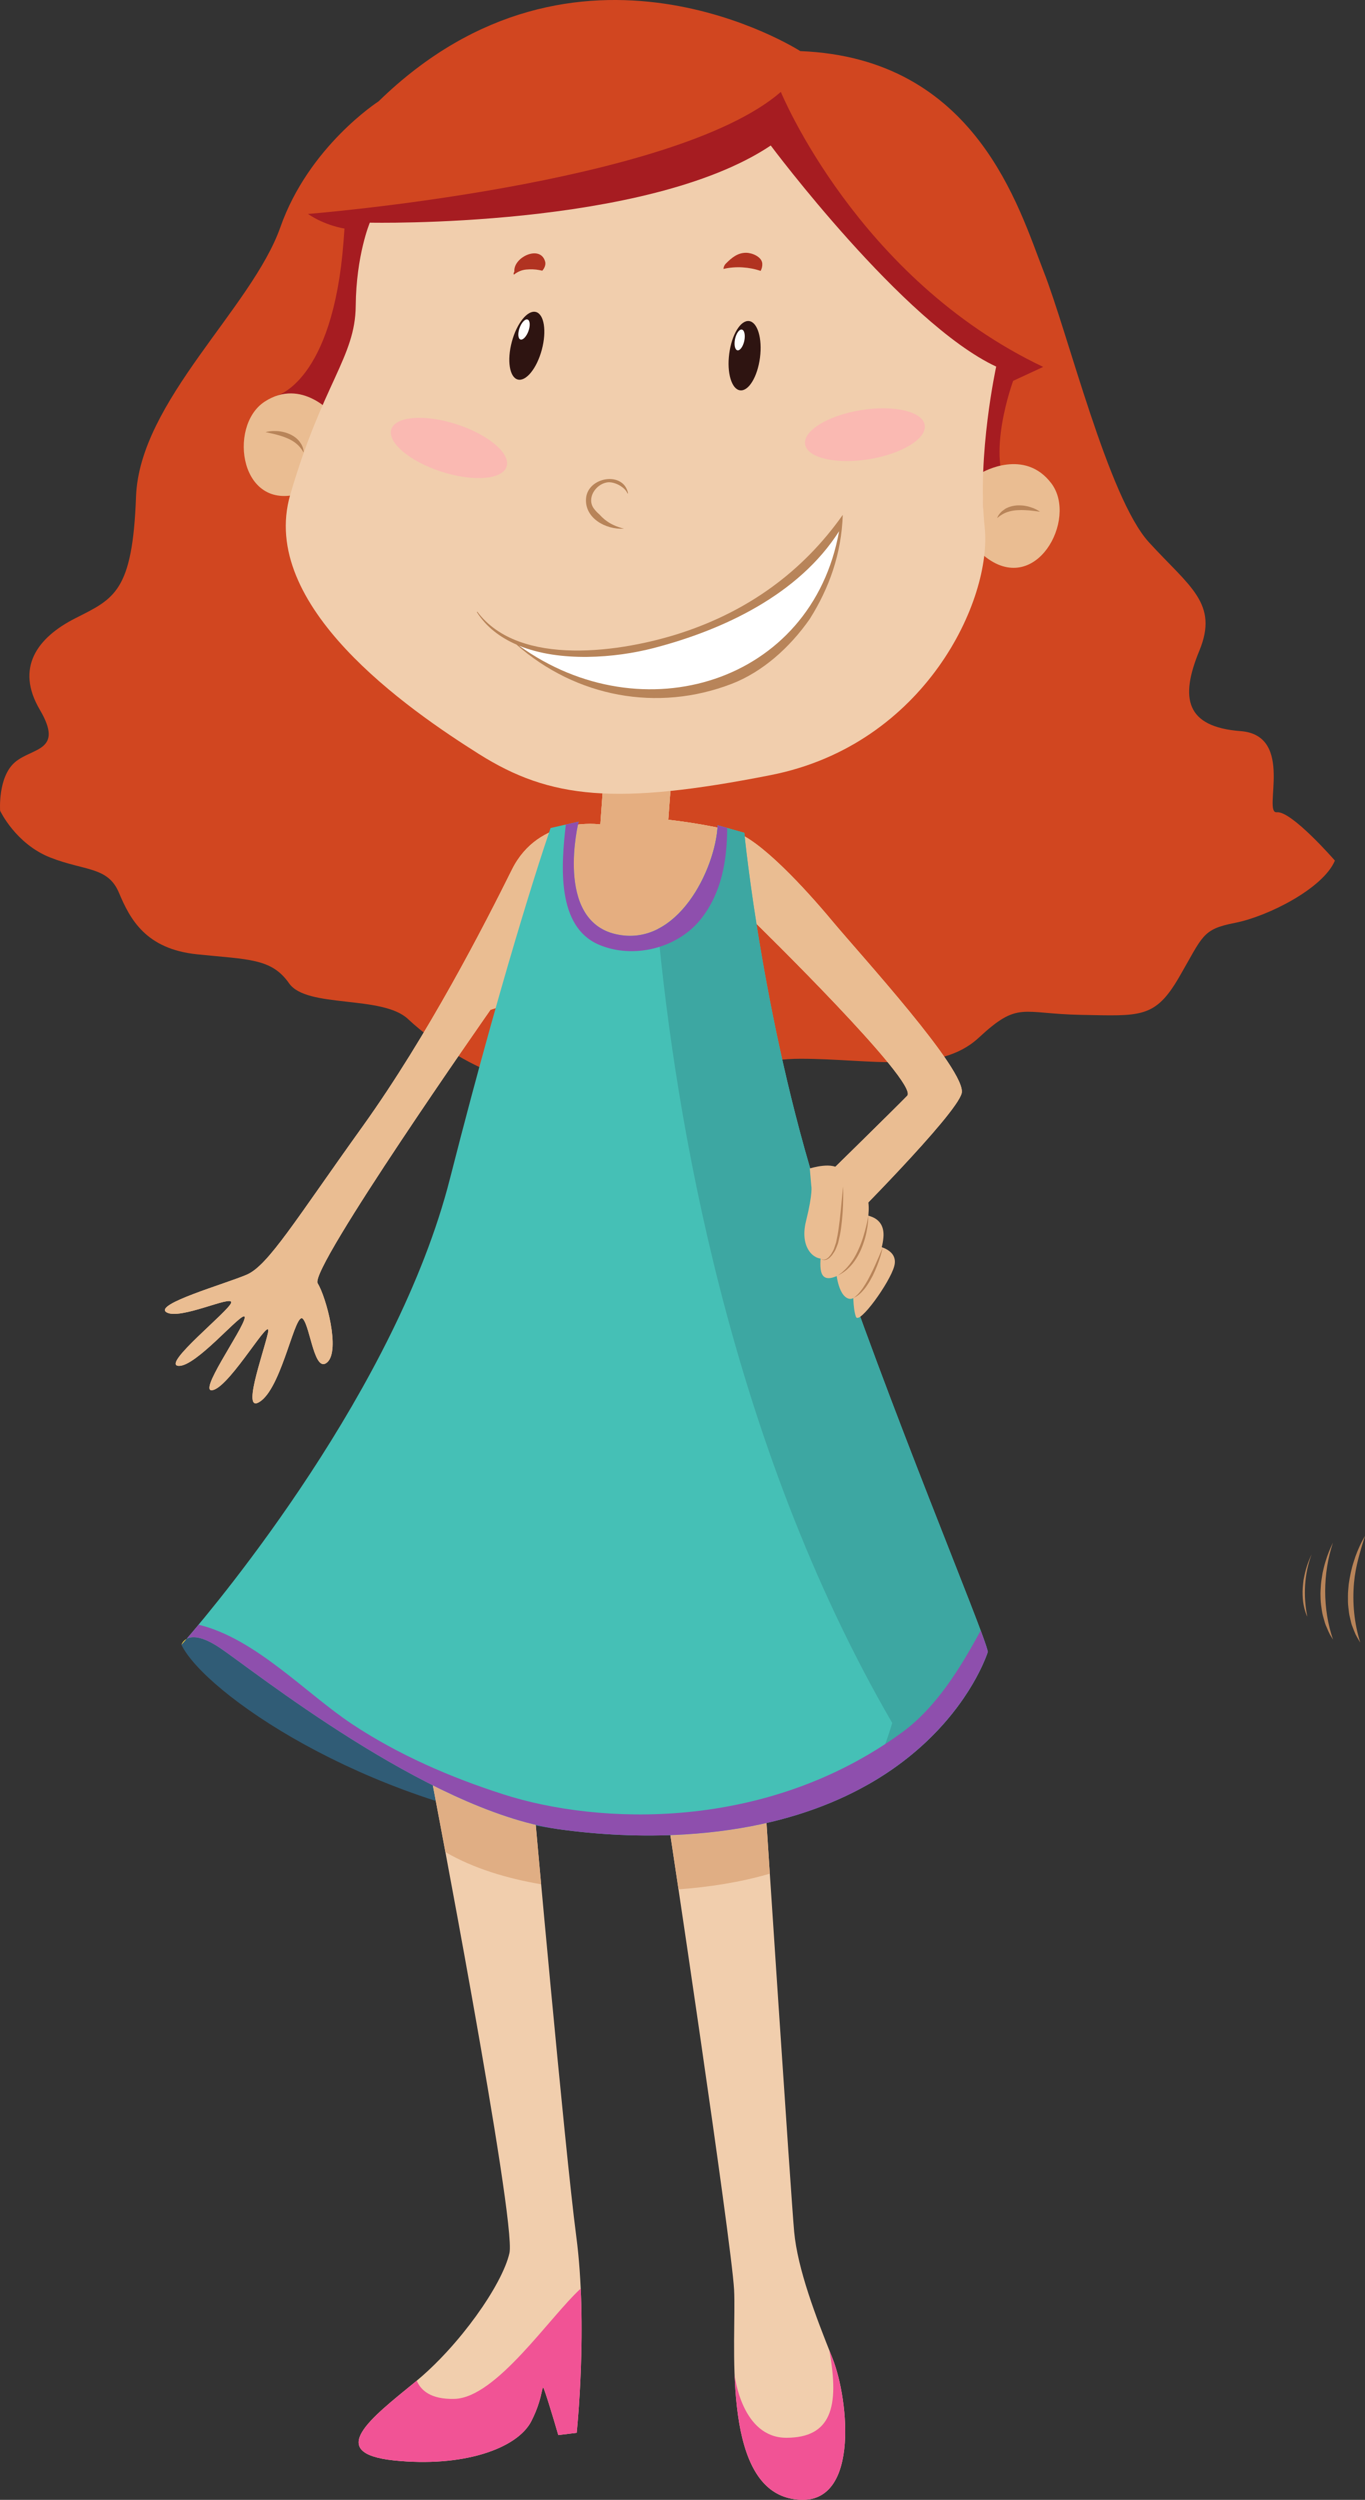 <?xml version="1.0" encoding="UTF-8" standalone="no"?>
<!-- Created with Inkscape (http://www.inkscape.org/) -->

<svg
   width="99.931mm"
   height="182.983mm"
   viewBox="0 0 99.931 182.983"
   version="1.1"
   id="svg1"
   inkscape:version="1.4.2 (f4327f4, 2025-05-13)"
   sodipodi:docname="girl5.svg"
   xmlns:inkscape="http://www.inkscape.org/namespaces/inkscape"
   xmlns:sodipodi="http://sodipodi.sourceforge.net/DTD/sodipodi-0.dtd"
   xmlns="http://www.w3.org/2000/svg"
   xmlns:svg="http://www.w3.org/2000/svg">
  <rect x="0" y="0" width="99.931" height="182.983" fill="#333333" stroke="none"/>
  <sodipodi:namedview
     id="namedview1"
     pagecolor="#ffffff"
     bordercolor="#000000"
     borderopacity="0.25"
     inkscape:showpageshadow="2"
     inkscape:pageopacity="0.0"
     inkscape:pagecheckerboard="0"
     inkscape:deskcolor="#d1d1d1"
     inkscape:document-units="mm"
     inkscape:zoom="1.2275954"
     inkscape:cx="-197.94796"
     inkscape:cy="215.86917"
     inkscape:window-width="2880"
     inkscape:window-height="1676"
     inkscape:window-x="-12"
     inkscape:window-y="-12"
     inkscape:window-maximized="1"
     inkscape:current-layer="layer1" />
  <defs
     id="defs1">
    <clipPath
       clipPathUnits="userSpaceOnUse"
       id="clipPath119">
      <path
         d="m 2429.58,8528.87 v 0 l -1.54,4.27 c 7.66,35.49 -15.79,67.53 -15.79,67.53 10.47,20.59 15.22,39.01 16.15,55.3 95.03,81.21 245.93,222.7 239.94,298.46 -6.68,84.06 -297.09,299.7 -435.14,397.71 -1.96,12.33 -3.87,24.38 -5.72,36.02 -4.67,29.42 -8.97,56.5 -12.82,80.63 v 0 c 0,0 399.66,-281.36 528.14,-436.13 0,0 44.89,-42.39 44.81,-102.96 0,-4.99 -0.32,-10.11 -0.98,-15.34 -8.76,-68.62 -357.05,-385.49 -357.05,-385.49"
         transform="translate(0,2.5000001e-4)"
         id="path119" />
    </clipPath>
    <clipPath
       clipPathUnits="userSpaceOnUse"
       id="clipPath299">
      <path
         d="m 6622.23,11070.3 c 4.28,3.8 8.4,7.9 12.38,12.2 -0.48,-0.6 -0.96,-1.2 -1.45,-1.8 -3.23,-3.4 -6.57,-6.6 -10.01,-9.8 -0.22,-0.1 -0.44,-0.3 -0.66,-0.4 l -0.26,-0.2"
         transform="translate(0,2.5000001e-4)"
         id="path299" />
    </clipPath>
    <clipPath
       clipPathUnits="userSpaceOnUse"
       id="clipPath602">
      <path
         d="m 4237.98,3522.14 c 0,0 0,0.01 0,0.02 0,-0.01 0,-0.01 0,-0.02 m 0.01,0.2 c 0,0.1 0.01,0.2 0.01,0.3 0,-0.1 -0.01,-0.2 -0.01,-0.3"
         transform="translate(0,2.5000001e-4)"
         id="path602" />
    </clipPath>
  </defs>
  <g
     inkscape:label="图层 1"
     inkscape:groupmode="layer"
     id="layer1"
     transform="translate(-157.162,-229.394)">
    <path
       id="path430"
       d="m 256.292,345.225 c 0.102,-1.171 0.455,-2.293 0.802,-3.413 -0.09,0.156 -0.188,0.334 -0.288,0.534 -0.183,0.385 -0.385,0.844 -0.537,1.356 -0.169,0.512 -0.284,1.075 -0.367,1.643 -0.02,0.289 -0.063,0.575 -0.058,0.86 -0.002,0.283 -0.006,0.565 0.03,0.835 0.031,0.27 0.054,0.531 0.122,0.772 0.059,0.24 0.095,0.473 0.187,0.672 0.075,0.202 0.151,0.383 0.219,0.543 0.081,0.158 0.16,0.287 0.221,0.396 0.05,0.085 0.09,0.15 0.122,0.202 -0.439,-1.411 -0.59,-2.877 -0.455,-4.399"
       style="fill:#b88459;fill-opacity:1;fill-rule:nonzero;stroke:none;stroke-width:0.035" />
    <path
       id="path431"
       d="m 254.751,342.304 -0.02,0.04 c -0.189,0.386 -0.381,0.851 -0.536,1.371 -0.081,0.253 -0.142,0.528 -0.205,0.804 -0.041,0.283 -0.099,0.566 -0.122,0.854 -0.015,0.29 -0.047,0.579 -0.031,0.866 0.002,0.284 0.025,0.567 0.07,0.836 0.032,0.272 0.081,0.529 0.156,0.768 0.065,0.242 0.124,0.468 0.223,0.664 0.083,0.202 0.164,0.381 0.243,0.537 0.084,0.141 0.159,0.258 0.224,0.365 -0.775,-2.258 -0.757,-4.84 -0.004,-7.104"
       style="fill:#b88459;fill-opacity:1;fill-rule:nonzero;stroke:none;stroke-width:0.035" />
    <path
       id="path432"
       d="m 253.187,343.17 c -0.113,0.235 -0.232,0.509 -0.333,0.814 -0.113,0.333 -0.191,0.699 -0.262,1.067 -0.045,0.372 -0.083,0.747 -0.066,1.102 0.007,0.353 0.059,0.684 0.127,0.958 0.067,0.262 0.14,0.473 0.218,0.62 -0.309,-1.52 -0.226,-3.145 0.316,-4.561"
       style="fill:#b88459;fill-opacity:1;fill-rule:nonzero;stroke:none;stroke-width:0.035" />
    <path
       id="path568"
       d="m 215.745,233.132 c 0,0 -16.325,-10.493 -30.868,3.681 0,0 -5.102,3.28 -7.188,9.207 -2.089,5.928 -10.313,12.747 -10.568,19.722 -0.254,6.974 -1.593,7.464 -4.425,8.897 -2.834,1.43 -4.417,3.654 -2.618,6.707 1.796,3.055 -0.556,2.757 -1.819,3.84 -1.266,1.083 -1.088,3.553 -1.088,3.553 0,0 1.131,2.419 3.668,3.422 2.538,0.998 4.223,0.653 5.032,2.581 0.811,1.931 1.96,4.121 5.727,4.506 3.768,0.391 5.437,0.279 6.728,2.123 1.289,1.848 6.82,0.84 8.707,2.614 1.888,1.774 6.621,5.273 13.245,5.515 3.447,0.127 6.119,-0.585 8.609,-1.296 2.294,-0.656 4.434,-1.312 6.882,-1.312 5.099,0.002 10.115,1.181 13.037,-1.531 2.925,-2.713 3.092,-1.766 7.477,-1.682 4.385,0.082 5.437,0.274 7.199,-2.755 1.759,-3.029 1.674,-3.506 4.081,-3.976 2.404,-0.466 6.469,-2.519 7.327,-4.56 0,0 -3.177,-3.656 -4.252,-3.539 -1.075,0.122 1.354,-5.635 -2.654,-5.939 -4.013,-0.308 -4.457,-2.406 -3.017,-5.887 1.436,-3.479 -0.732,-4.691 -3.7,-7.944 -2.968,-3.254 -5.899,-15.234 -7.704,-19.829 -1.803,-4.591 -4.921,-15.615 -17.817,-16.115"
       style="fill:#d14620;fill-opacity:1;fill-rule:nonzero;stroke:none;stroke-width:0.035" />
    <path
       id="path569"
       d="m 224.185,270.126 -42.824,-9.854 -3.977,-1.899 c 0,0 4.142,-0.978 4.928,-11.296 l 0.07,-0.952 c 0,0 -1.422,-0.213 -2.674,-1.071 0,0 26.787,-2.13 34.619,-8.932 0,0 5.597,13.666 19.207,20.129 l -2.2,1.02 c 0,0 -2.073,5.6 -0.243,8.197 l -6.906,4.659"
       style="fill:#a61c21;fill-opacity:1;fill-rule:nonzero;stroke:none;stroke-width:0.035" />
    <path
       id="path570"
       d="m 170.826,349.353 c -0.248,0.288 -0.381,0.437 -0.381,0.437 1.71,3.512 13.171,11.477 27.535,13.488 -9.601,-1.422 -22.414,-11.733 -24.761,-13.287 -1.316,-0.872 -2.023,-0.837 -2.393,-0.637"
       style="fill:#305c76;fill-opacity:1;fill-rule:nonzero;stroke:none;stroke-width:0.035" />
    <path
       id="path571"
       d="m 188.643,358.991 c 0,0 6.339,32.992 5.816,35.32 -0.527,2.332 -3.695,6.823 -6.91,9.444 -3.213,2.628 -6.602,5.189 -1.571,5.733 5.034,0.536 9.042,-0.843 10.082,-2.868 1.039,-2.032 0.669,-3.111 1.039,-2.032 0.365,1.079 0.935,3.048 0.935,3.048 l 1.347,-0.166 c 0,0 0.832,-7.832 -0.031,-14.383 -0.861,-6.551 -3.078,-31.351 -3.078,-31.351 l -7.63,-2.745"
       style="fill:#f1cead;fill-opacity:1;fill-rule:nonzero;stroke:none;stroke-width:0.035" />
    <path
       id="path572"
       d="m 189.772,364.964 c -7.1e-4,0 -0.001,0 -0.001,0 -0.275,-1.475 -0.515,-2.752 -0.703,-3.743 h 3.5e-4 c 0.187,0.991 0.428,2.268 0.704,3.743 m 6.771,-0.25 c -0.06,-0.656 -0.111,-1.224 -0.152,-1.683 v 0 c 0.042,0.459 0.093,1.027 0.152,1.683"
       style="fill:#ecd3ba;fill-opacity:1;fill-rule:nonzero;stroke:none;stroke-width:0.035" />
    <path
       id="path573"
       d="m 196.39,363.03 v 0 c -0.002,-0.021 -0.004,-0.042 -0.006,-0.06 h 3.5e-4 c 0.002,0.018 0.004,0.039 0.005,0.06 m -7.322,-1.81 h -3.5e-4 c -0.044,-0.236 -0.086,-0.455 -0.125,-0.66 0.038,0.205 0.08,0.423 0.125,0.66"
       style="fill:#284c59;fill-opacity:1;fill-rule:nonzero;stroke:none;stroke-width:0.035" />
    <path
       id="path574"
       d="m 196.779,367.32 c -2.494,-0.427 -4.952,-1.161 -7.007,-2.357 -0.276,-1.475 -0.517,-2.752 -0.704,-3.743 -0.045,-0.236 -0.086,-0.455 -0.125,-0.66 -0.033,-0.173 -0.064,-0.335 -0.092,-0.483 2.525,1.27 5.103,2.318 7.533,2.893 0.002,0.018 0.004,0.039 0.006,0.06 0.041,0.459 0.092,1.027 0.152,1.683 0.068,0.758 0.148,1.637 0.236,2.607"
       style="fill:#e0ae84;fill-opacity:1;fill-rule:nonzero;stroke:none;stroke-width:0.035" />
    <path
       id="path575"
       d="m 205.959,361.909 c 0.071,0.268 4.754,31.559 4.945,35.08 0.191,3.521 -1.026,14.221 4.146,15.293 5.172,1.076 4.261,-7.267 3.055,-10.276 -1.206,-3.006 -2.555,-6.523 -2.803,-9.26 -0.248,-2.734 -2.109,-31.193 -2.109,-31.193 l -7.234,0.356"
       style="fill:#f1cead;fill-opacity:1;fill-rule:nonzero;stroke:none;stroke-width:0.035" />
    <path
       id="path576"
       d="m 206.835,367.691 c -0.238,-1.609 -0.443,-2.97 -0.594,-3.969 h 3.5e-4 c 0.151,0.998 0.356,2.36 0.596,3.969 -3.5e-4,0 -0.001,0 -0.002,0"
       style="fill:#ecd3ba;fill-opacity:1;fill-rule:nonzero;stroke:none;stroke-width:0.035" />
    <path
       id="path577"
       d="m 206.836,367.691 c -0.24,-1.609 -0.445,-2.97 -0.596,-3.969 0.347,-0.014 0.695,-0.028 1.044,-0.049 2.2,-0.134 4.191,-0.427 5.992,-0.836 0.058,0.875 0.141,2.159 0.244,3.704 -2.181,0.642 -4.485,0.984 -6.683,1.15"
       style="fill:#e0ae84;fill-opacity:1;fill-rule:nonzero;stroke:none;stroke-width:0.035" />
    <path
       id="path578"
       d="m 201.275,287.47 -0.164,2.27 c 0,0 -4.495,-0.673 -6.471,3.304 -1.978,3.981 -6.12,12.098 -10.967,18.852 -4.844,6.754 -6.868,10.115 -8.431,10.793 -1.56,0.677 -6.857,2.165 -5.892,2.762 0.485,0.298 1.701,-0.028 2.78,-0.353 1.072,-0.324 2.008,-0.647 1.958,-0.359 -0.101,0.577 -5.195,4.595 -3.835,4.636 0.624,0.017 1.712,-0.898 2.697,-1.813 1.168,-1.085 2.191,-2.171 2.125,-1.702 -0.122,0.87 -3.615,5.703 -2.278,5.273 1.338,-0.429 4.326,-5.71 3.977,-4.156 -0.349,1.555 -2.046,6.167 -0.474,4.935 1.57,-1.23 2.488,-6.602 3.041,-5.976 0.548,0.622 0.834,4.033 1.787,3.169 0.955,-0.868 -0.074,-4.742 -0.71,-5.782 -0.636,-1.039 12.654,-20.015 12.654,-20.015 l 19.38,-6.378 c 0,0 12.024,11.742 11.125,12.671 -0.897,0.926 -6.066,5.991 -6.066,5.991 l 1.46,3.611 c 0,0 8.182,-8.176 8.594,-9.783 0.411,-1.607 -7.451,-10.185 -9.47,-12.609 -2.019,-2.426 -5.323,-5.993 -7.181,-6.539 -1.857,-0.545 -4.826,-0.876 -4.826,-0.876 l 0.155,-2.106 -4.968,0.179"
       style="fill:#eabd92;fill-opacity:1;fill-rule:nonzero;stroke:none;stroke-width:0.035" />
    <path
       id="path579"
       d="m 201.275,287.47 -0.164,2.27 c 0,0 -4.495,-0.673 -6.471,3.304 -1.978,3.981 -6.12,12.098 -10.967,18.852 -4.844,6.754 -6.868,10.115 -8.431,10.793 -1.56,0.677 -6.857,2.165 -5.892,2.762 0.485,0.298 1.701,-0.028 2.78,-0.353 1.072,-0.324 2.008,-0.647 1.958,-0.359 -0.101,0.577 -5.195,4.595 -3.835,4.636 0.624,0.017 1.712,-0.898 2.697,-1.813 1.168,-1.085 2.191,-2.171 2.125,-1.702 -0.122,0.87 -3.615,5.703 -2.278,5.273 1.338,-0.429 4.326,-5.71 3.977,-4.156 -0.349,1.555 -2.046,6.167 -0.474,4.935 1.57,-1.23 2.488,-6.602 3.041,-5.976 0.548,0.622 0.834,4.033 1.787,3.169 0.955,-0.868 -0.074,-4.742 -0.71,-5.782 -0.636,-1.039 12.654,-20.015 12.654,-20.015 l 19.38,-6.378 c 0,0 12.024,11.742 11.125,12.671 -0.897,0.926 -6.066,5.991 -6.066,5.991 l 1.46,3.611 c 0,0 8.182,-8.176 8.594,-9.783 0.411,-1.607 -7.451,-10.185 -9.47,-12.609 -2.019,-2.426 -5.323,-5.993 -7.181,-6.539 -1.857,-0.545 -4.826,-0.876 -4.826,-0.876 l 0.155,-2.106 -4.968,0.179"
       style="fill:#eabd92;fill-opacity:1;fill-rule:nonzero;stroke:none;stroke-width:0.035" />
    <path
       id="path580"
       d="m 203.291,297.893 c -0.337,0 -0.685,-0.039 -1.045,-0.121 -4.054,-0.922 -3.027,-6.813 -2.772,-8.019 0.343,-0.041 0.652,-0.054 0.906,-0.054 0.447,0 0.726,0.04 0.732,0.041 v 0 0 l 0.164,-2.27 4.968,-0.179 -0.155,2.106 v 0 c 0,0 1.895,0.211 3.604,0.574 -0.093,1.276 -0.589,2.934 -1.433,4.404 -0.73,1.27 -1.719,2.399 -2.935,3.017 0,7e-4 0,10e-4 0,0.002 -0.621,0.316 -1.3,0.498 -2.033,0.498"
       style="fill:#e5ae80;fill-opacity:1;fill-rule:nonzero;stroke:none;stroke-width:0.035" />
    <path
       id="path581"
       d="m 170.445,349.79 c 0,0 0.133,-0.149 0.381,-0.437 -0.3,0.163 -0.381,0.437 -0.381,0.437"
       style="fill:#f9de4c;fill-opacity:1;fill-rule:nonzero;stroke:none;stroke-width:0.035" />
    <path
       id="path582"
       d="m 217.645,318.651 c -4.585,-13.703 -5.993,-28.297 -5.993,-28.297 l -1.951,-0.551 c -0.147,3.169 -2.932,8.999 -7.456,7.969 -4.52,-1.028 -2.724,-8.235 -2.724,-8.235 l -2.051,0.466 c 0,0 -3.066,8.782 -7.368,25.67 -3.9,15.315 -16.888,30.905 -19.278,33.679 0.37,-0.199 1.077,-0.235 2.393,0.637 2.346,1.554 15.16,11.866 24.761,13.287 2.999,0.42 6.118,0.586 9.304,0.395 18.468,-1.129 22.197,-13.369 22.197,-13.369 -0.253,-1.421 -7.247,-17.943 -11.836,-31.653"
       style="fill:#45c0b6;fill-opacity:1;fill-rule:nonzero;stroke:none;stroke-width:0.035" />
    <path
       id="path583"
       d="m 190.443,404.986 c -1.766,0.05 -2.483,-0.646 -2.772,-1.333 -0.042,0.035 -0.079,0.071 -0.121,0.102 -3.213,2.628 -6.602,5.189 -1.571,5.733 5.034,0.536 9.042,-0.843 10.082,-2.868 1.039,-2.032 0.669,-3.111 1.039,-2.032 0.365,1.079 0.935,3.048 0.935,3.048 l 1.347,-0.166 c 0,0 0.545,-5.129 0.295,-10.559 -2.288,2.088 -6.179,7.983 -9.234,8.075"
       style="fill:#f15395;fill-opacity:1;fill-rule:nonzero;stroke:none;stroke-width:0.035" />
    <path
       id="path584"
       d="m 214.749,407.833 c -3.284,0.014 -3.797,-4.523 -3.808,-4.621 0.155,4.053 0.908,8.407 4.108,9.07 5.172,1.076 4.261,-7.267 3.055,-10.276 -0.075,-0.187 -0.153,-0.377 -0.228,-0.568 v 0.003 c 0.769,4.18 0.104,6.378 -3.127,6.392"
       style="fill:#f15395;fill-opacity:1;fill-rule:nonzero;stroke:none;stroke-width:0.035" />
    <path
       id="path585"
       d="m 229.079,263.97 c 0,0 3.096,-1.797 5.057,0.812 1.96,2.608 -1.172,8.396 -4.955,5.277 l -0.102,-6.089"
       style="fill:#eabd92;fill-opacity:1;fill-rule:nonzero;stroke:none;stroke-width:0.035" />
    <path
       id="path586"
       d="m 233.296,266.849 c 0,0 -0.212,-0.027 -0.534,-0.067 -0.156,-0.023 -0.34,-0.035 -0.532,-0.045 -0.194,-0.012 -0.397,-0.012 -0.597,0.002 -0.401,0.021 -0.782,0.132 -1.047,0.28 -0.129,0.078 -0.246,0.146 -0.311,0.211 -0.074,0.059 -0.122,0.089 -0.122,0.089 0.013,0.01 0.063,-0.218 0.313,-0.456 0.054,-0.065 0.139,-0.11 0.216,-0.169 0.073,-0.066 0.17,-0.109 0.268,-0.151 0.202,-0.09 0.431,-0.136 0.658,-0.156 0.228,-0.005 0.453,-0.002 0.661,0.044 0.203,0.035 0.388,0.104 0.541,0.157 0.309,0.123 0.485,0.26 0.485,0.26"
       style="fill:#b88459;fill-opacity:1;fill-rule:nonzero;stroke:none;stroke-width:0.035" />
    <path
       id="path587"
       d="m 181.561,259.745 c 0,0 -2.292,-2.738 -5.03,-0.947 -2.738,1.79 -1.788,8.29 2.844,6.635 l 2.186,-5.689"
       style="fill:#eabd92;fill-opacity:1;fill-rule:nonzero;stroke:none;stroke-width:0.035" />
    <path
       id="path588"
       d="m 176.604,261.025 c 0,0 0.216,-0.07 0.548,-0.08 0.164,0 0.358,-0.003 0.565,0.034 0.208,0.029 0.424,0.097 0.636,0.182 0.205,0.095 0.406,0.214 0.563,0.364 0.075,0.079 0.154,0.147 0.203,0.235 0.052,0.085 0.115,0.152 0.146,0.233 0.151,0.308 0.12,0.542 0.137,0.532 0,0 -0.036,-0.045 -0.084,-0.122 -0.041,-0.086 -0.128,-0.187 -0.223,-0.304 -0.198,-0.232 -0.516,-0.463 -0.885,-0.619 -0.181,-0.08 -0.374,-0.149 -0.561,-0.203 -0.183,-0.055 -0.361,-0.104 -0.516,-0.137 -0.317,-0.07 -0.529,-0.115 -0.529,-0.115"
       style="fill:#b88459;fill-opacity:1;fill-rule:nonzero;stroke:none;stroke-width:0.035" />
    <path
       id="path589"
       d="m 184.235,245.692 c 0,0 20.252,0.451 29.353,-5.647 0,0 9.713,13.015 16.505,16.183 0,0 -1.409,6.446 -0.843,11.749 0.567,5.302 -4.351,15.918 -15.663,18.152 -11.313,2.233 -16.14,1.75 -21.359,-1.54 -5.22,-3.289 -16.18,-10.863 -13.815,-18.99 2.366,-8.131 4.759,-10.067 4.791,-13.804 0.033,-3.739 1.032,-6.103 1.032,-6.103"
       style="fill:#f1cead;fill-opacity:1;fill-rule:nonzero;stroke:none;stroke-width:0.035" />
    <path
       id="path590"
       d="m 194.782,249.498 c 0.259,-0.202 0.563,-0.343 0.901,-0.374 0.323,-0.028 0.643,-0.025 0.963,0.039 0.02,0.002 0.11,0.022 0.216,0.046 0.167,-0.184 0.27,-0.443 0.212,-0.659 -0.338,-1.263 -2.343,-0.343 -2.255,0.719 -0.016,0.032 -0.034,0.07 -0.048,0.104 -0.016,0.043 -0.009,0.086 0.011,0.126"
       style="fill:#b13321;fill-opacity:1;fill-rule:nonzero;stroke:none;stroke-width:0.035" />
    <path
       id="path591"
       d="m 212.845,249.226 c 0.086,-0.159 0.137,-0.341 0.124,-0.542 -0.04,-0.493 -0.734,-0.782 -1.18,-0.787 -0.622,-0.004 -1.057,0.361 -1.474,0.777 -0.124,0.121 -0.182,0.265 -0.187,0.406 0.89,-0.214 1.913,-0.141 2.717,0.146"
       style="fill:#b13321;fill-opacity:1;fill-rule:nonzero;stroke:none;stroke-width:0.035" />
    <path
       id="path592"
       d="m 201.439,267.429 c -0.133,-0.108 -0.273,-0.242 -0.405,-0.388 -0.131,-0.111 -0.255,-0.241 -0.376,-0.395 -0.579,-0.751 0.085,-1.789 0.933,-1.939 0.523,-0.095 1.327,0.335 1.512,0.812 l 0.038,-0.021 c -0.324,-1.635 -2.923,-1.209 -3.072,0.349 -0.139,1.45 1.417,2.334 2.776,2.243 -0.514,-0.12 -1.005,-0.336 -1.406,-0.662"
       style="fill:#b88459;fill-opacity:1;fill-rule:nonzero;stroke:none;stroke-width:0.035" />
    <path
       id="path593"
       d="m 216.445,274.7 c 1.418,-2.249 2.319,-4.758 2.416,-7.612 l -0.016,0.015 c -2.939,4.157 -6.933,7.02 -11.812,8.618 -4.274,1.397 -11.855,2.558 -14.926,-1.551 l -0.038,0.025 c 0.694,1.096 1.713,1.861 2.9,2.378 4.353,3.84 10.32,4.977 15.768,2.873 2.224,-0.861 4.223,-2.619 5.709,-4.747"
       style="fill:#b88459;fill-opacity:1;fill-rule:nonzero;stroke:none;stroke-width:0.035" />
    <path
       id="path594"
       d="m 195.164,276.657 c 3.002,1.225 7.033,0.905 9.852,0.173 5.167,-1.343 10.644,-3.948 13.575,-8.551 -1.998,11.13 -14.415,14.879 -23.427,8.378"
       style="fill:#ffffff;fill-opacity:1;fill-rule:nonzero;stroke:none;stroke-width:0.035" />
    <path
       id="path595"
       d="m 196.829,254.99 c -0.365,1.367 -1.154,2.344 -1.762,2.184 -0.604,-0.161 -0.8,-1.396 -0.435,-2.759 0.363,-1.366 1.155,-2.343 1.762,-2.185 0.606,0.161 0.8,1.396 0.435,2.759"
       style="fill:#2e1411;fill-opacity:1;fill-rule:nonzero;stroke:none;stroke-width:0.035" />
    <path
       id="path596"
       d="m 195.851,253.626 c -0.147,0.405 -0.408,0.678 -0.588,0.617 -0.18,-0.064 -0.207,-0.441 -0.063,-0.845 0.146,-0.403 0.408,-0.679 0.586,-0.615 0.181,0.062 0.208,0.44 0.064,0.843"
       style="fill:#ffffff;fill-opacity:1;fill-rule:nonzero;stroke:none;stroke-width:0.035" />
    <path
       id="path597"
       d="m 212.8,255.576 c -0.182,1.399 -0.832,2.471 -1.458,2.39 -0.618,-0.08 -0.98,-1.281 -0.793,-2.68 0.18,-1.399 0.831,-2.469 1.453,-2.392 0.622,0.081 0.98,1.279 0.798,2.682"
       style="fill:#2e1411;fill-opacity:1;fill-rule:nonzero;stroke:none;stroke-width:0.035" />
    <path
       id="path598"
       d="m 211.651,254.349 c -0.096,0.419 -0.316,0.726 -0.504,0.687 -0.183,-0.04 -0.26,-0.413 -0.172,-0.83 0.091,-0.418 0.314,-0.727 0.5,-0.687 0.187,0.04 0.262,0.411 0.176,0.829"
       style="fill:#ffffff;fill-opacity:1;fill-rule:nonzero;stroke:none;stroke-width:0.035" />
    <path
       id="path599"
       d="m 224.859,260.497 c 0.169,0.995 -1.654,2.117 -4.07,2.511 -2.418,0.393 -4.515,-0.09 -4.684,-1.083 -0.165,-0.991 1.654,-2.115 4.072,-2.507 2.418,-0.395 4.513,0.088 4.682,1.078"
       style="fill:#fab9b2;fill-opacity:1;fill-rule:nonzero;stroke:none;stroke-width:0.035" />
    <path
       id="path600"
       d="m 185.813,260.809 c -0.316,0.955 1.313,2.346 3.643,3.104 2.328,0.757 4.475,0.598 4.791,-0.357 0.317,-0.956 -1.31,-2.342 -3.639,-3.1 -2.33,-0.759 -4.475,-0.597 -4.795,0.354"
       style="fill:#fab9b2;fill-opacity:1;fill-rule:nonzero;stroke:none;stroke-width:0.035" />
    <path
       id="path601"
       d="m 4237.98,3522.14 h 0.02 v 0.5 h -0.02 z"
       style="fill:#773917;fill-opacity:1;fill-rule:nonzero;stroke:none"
       transform="matrix(0.035,0,0,-0.035,60.195,414.074)"
       clip-path="url(#clipPath602)" />
    <path
       id="path603"
       d="m 205.325,297.394 c 0,-0.001 0,-0.002 0,-0.002 1.216,-0.619 2.206,-1.747 2.935,-3.017 -0.73,1.271 -1.719,2.401 -2.935,3.02"
       style="fill:#84a478;fill-opacity:1;fill-rule:nonzero;stroke:none;stroke-width:0.035" />
    <path
       id="path604"
       d="m 220.761,359.986 c 1.156,-2.452 1.719,-4.477 1.719,-4.477 -11.975,-20.629 -15.881,-44.584 -17.156,-58.115 1.216,-0.619 2.206,-1.748 2.935,-3.02 0.878,-1.528 1.378,-3.26 1.442,-4.554 0,-3.5e-4 0,-3.5e-4 0,-7.1e-4 0,-0.002 0,-0.004 3.5e-4,-0.006 0,-0.004 3.5e-4,-0.007 3.5e-4,-0.011 v 0 l 1.951,0.551 c 0,0 1.408,14.595 5.993,28.297 4.589,13.709 11.582,30.232 11.836,31.653 v 0 c 0,0 0,0 -3.5e-4,0 v 3.5e-4 c -0.016,0.052 -1.774,5.723 -8.72,9.682"
       style="fill:#3da7a2;fill-opacity:1;fill-rule:nonzero;stroke:none;stroke-width:0.035" />
    <path
       id="path605"
       d="m 198.586,289.75 c -0.35,3.012 -0.687,7.481 2.438,8.801 2.487,1.051 5.703,0.274 7.413,-1.84 1.553,-1.925 1.951,-4.319 1.963,-6.709 l -0.697,-0.198 c -0.147,3.169 -2.932,8.999 -7.456,7.969 -4.52,-1.028 -2.724,-8.235 -2.724,-8.235 l -0.937,0.212"
       style="fill:#8e4fad;fill-opacity:1;fill-rule:nonzero;stroke:none;stroke-width:0.035" />
    <path
       id="path606"
       d="m 223.23,356.18 c -9.98,7.299 -22.235,6.802 -29.231,4.551 -3.869,-1.242 -7.699,-2.903 -11.084,-5.154 -3.394,-2.261 -7.052,-6.253 -11.216,-7.259 -0.365,0.44 -0.663,0.79 -0.874,1.035 0.37,-0.199 1.077,-0.235 2.393,0.637 2.346,1.554 15.16,11.866 24.761,13.287 2.999,0.42 6.118,0.586 9.304,0.395 18.468,-1.129 22.197,-13.369 22.197,-13.369 -0.038,-0.21 -0.223,-0.755 -0.521,-1.563 -1.529,2.831 -3.3,5.664 -5.73,7.439"
       style="fill:#8e4fad;fill-opacity:1;fill-rule:nonzero;stroke:none;stroke-width:0.035" />
    <path
       id="path607"
       d="m 221.434,320.611 c 0,0 1.521,0.258 1.197,1.459 -0.322,1.205 -2.582,4.343 -2.808,3.707 -0.23,-0.631 -0.219,-2.025 -0.151,-2.137 0.068,-0.114 1.762,-3.029 1.762,-3.029"
       style="fill:#eabd92;fill-opacity:1;fill-rule:nonzero;stroke:none;stroke-width:0.035" />
    <path
       id="path608"
       d="m 220.145,318.314 c 0,0 1.756,-0.086 1.699,1.531 -0.058,1.61 -1.613,4.768 -2.496,4.619 -0.879,-0.15 -1.075,-2.266 -0.958,-2.712 0.115,-0.445 1.755,-3.437 1.755,-3.437"
       style="fill:#eabd92;fill-opacity:1;fill-rule:nonzero;stroke:none;stroke-width:0.035" />
    <path
       id="path609"
       d="m 218.42,316.301 c 0,0 2.107,-0.42 2.311,1.081 0.205,1.498 -0.68,4.65 -2.242,5.385 -1.566,0.736 -1.277,-0.882 -1.19,-1.987 0.079,-1.102 1.121,-4.478 1.121,-4.478"
       style="fill:#eabd92;fill-opacity:1;fill-rule:nonzero;stroke:none;stroke-width:0.035" />
    <path
       id="path610"
       d="m 216.446,314.924 c 0,0 1.789,-0.574 2.24,0.161 0.453,0.731 0.124,5.708 -0.778,6.285 -0.903,0.577 -2.271,-0.447 -1.741,-2.578 0.528,-2.137 0.39,-2.591 0.39,-2.591 l -0.111,-1.276"
       style="fill:#eabd92;fill-opacity:1;fill-rule:nonzero;stroke:none;stroke-width:0.035" />
    <path
       id="path611"
       d="m 218.881,316.226 c 0,0 0.022,0.382 0.009,0.954 -0.006,0.574 -0.05,1.333 -0.151,2.092 -0.048,0.381 -0.137,0.755 -0.219,1.105 -0.056,0.174 -0.129,0.339 -0.191,0.492 -0.075,0.159 -0.173,0.272 -0.25,0.397 -0.104,0.108 -0.187,0.222 -0.3,0.276 -0.099,0.068 -0.216,0.09 -0.3,0.083 -0.176,-0.015 -0.243,-0.107 -0.241,-0.103 -0.002,-0.004 0.077,0.08 0.241,0.075 0.081,-0.006 0.18,-0.035 0.265,-0.109 0.095,-0.058 0.163,-0.172 0.252,-0.273 0.068,-0.123 0.162,-0.259 0.217,-0.399 0.051,-0.153 0.101,-0.311 0.16,-0.479 0.072,-0.344 0.149,-0.712 0.192,-1.089 0.111,-0.748 0.171,-1.506 0.227,-2.073 0.054,-0.566 0.09,-0.948 0.09,-0.948"
       style="fill:#b88459;fill-opacity:1;fill-rule:nonzero;stroke:none;stroke-width:0.035" />
    <path
       id="path612"
       d="m 220.731,318.383 c 0,0 0.005,0.319 -0.061,0.795 -0.04,0.234 -0.086,0.515 -0.167,0.805 -0.079,0.291 -0.189,0.596 -0.313,0.894 -0.133,0.295 -0.293,0.578 -0.467,0.826 -0.176,0.253 -0.378,0.456 -0.556,0.62 -0.374,0.322 -0.687,0.43 -0.678,0.443 0,0 0.065,-0.048 0.178,-0.132 0.12,-0.075 0.259,-0.217 0.43,-0.38 0.164,-0.171 0.334,-0.39 0.498,-0.632 0.163,-0.248 0.309,-0.528 0.435,-0.815 0.259,-0.574 0.43,-1.185 0.541,-1.644 0.114,-0.464 0.161,-0.779 0.161,-0.779"
       style="fill:#b88459;fill-opacity:1;fill-rule:nonzero;stroke:none;stroke-width:0.035" />
    <path
       id="path613"
       d="m 221.781,320.713 c 0,0 -0.05,0.266 -0.169,0.66 -0.119,0.392 -0.315,0.904 -0.556,1.397 -0.127,0.242 -0.26,0.483 -0.408,0.697 -0.14,0.218 -0.302,0.403 -0.449,0.548 -0.146,0.149 -0.293,0.25 -0.399,0.307 -0.106,0.055 -0.167,0.089 -0.167,0.089 0,0 0.241,-0.146 0.493,-0.464 0.257,-0.307 0.536,-0.772 0.773,-1.255 0.248,-0.479 0.46,-0.981 0.622,-1.355 0.156,-0.374 0.261,-0.625 0.261,-0.625"
       style="fill:#b88459;fill-opacity:1;fill-rule:nonzero;stroke:none;stroke-width:0.035" />
  </g>
</svg>
